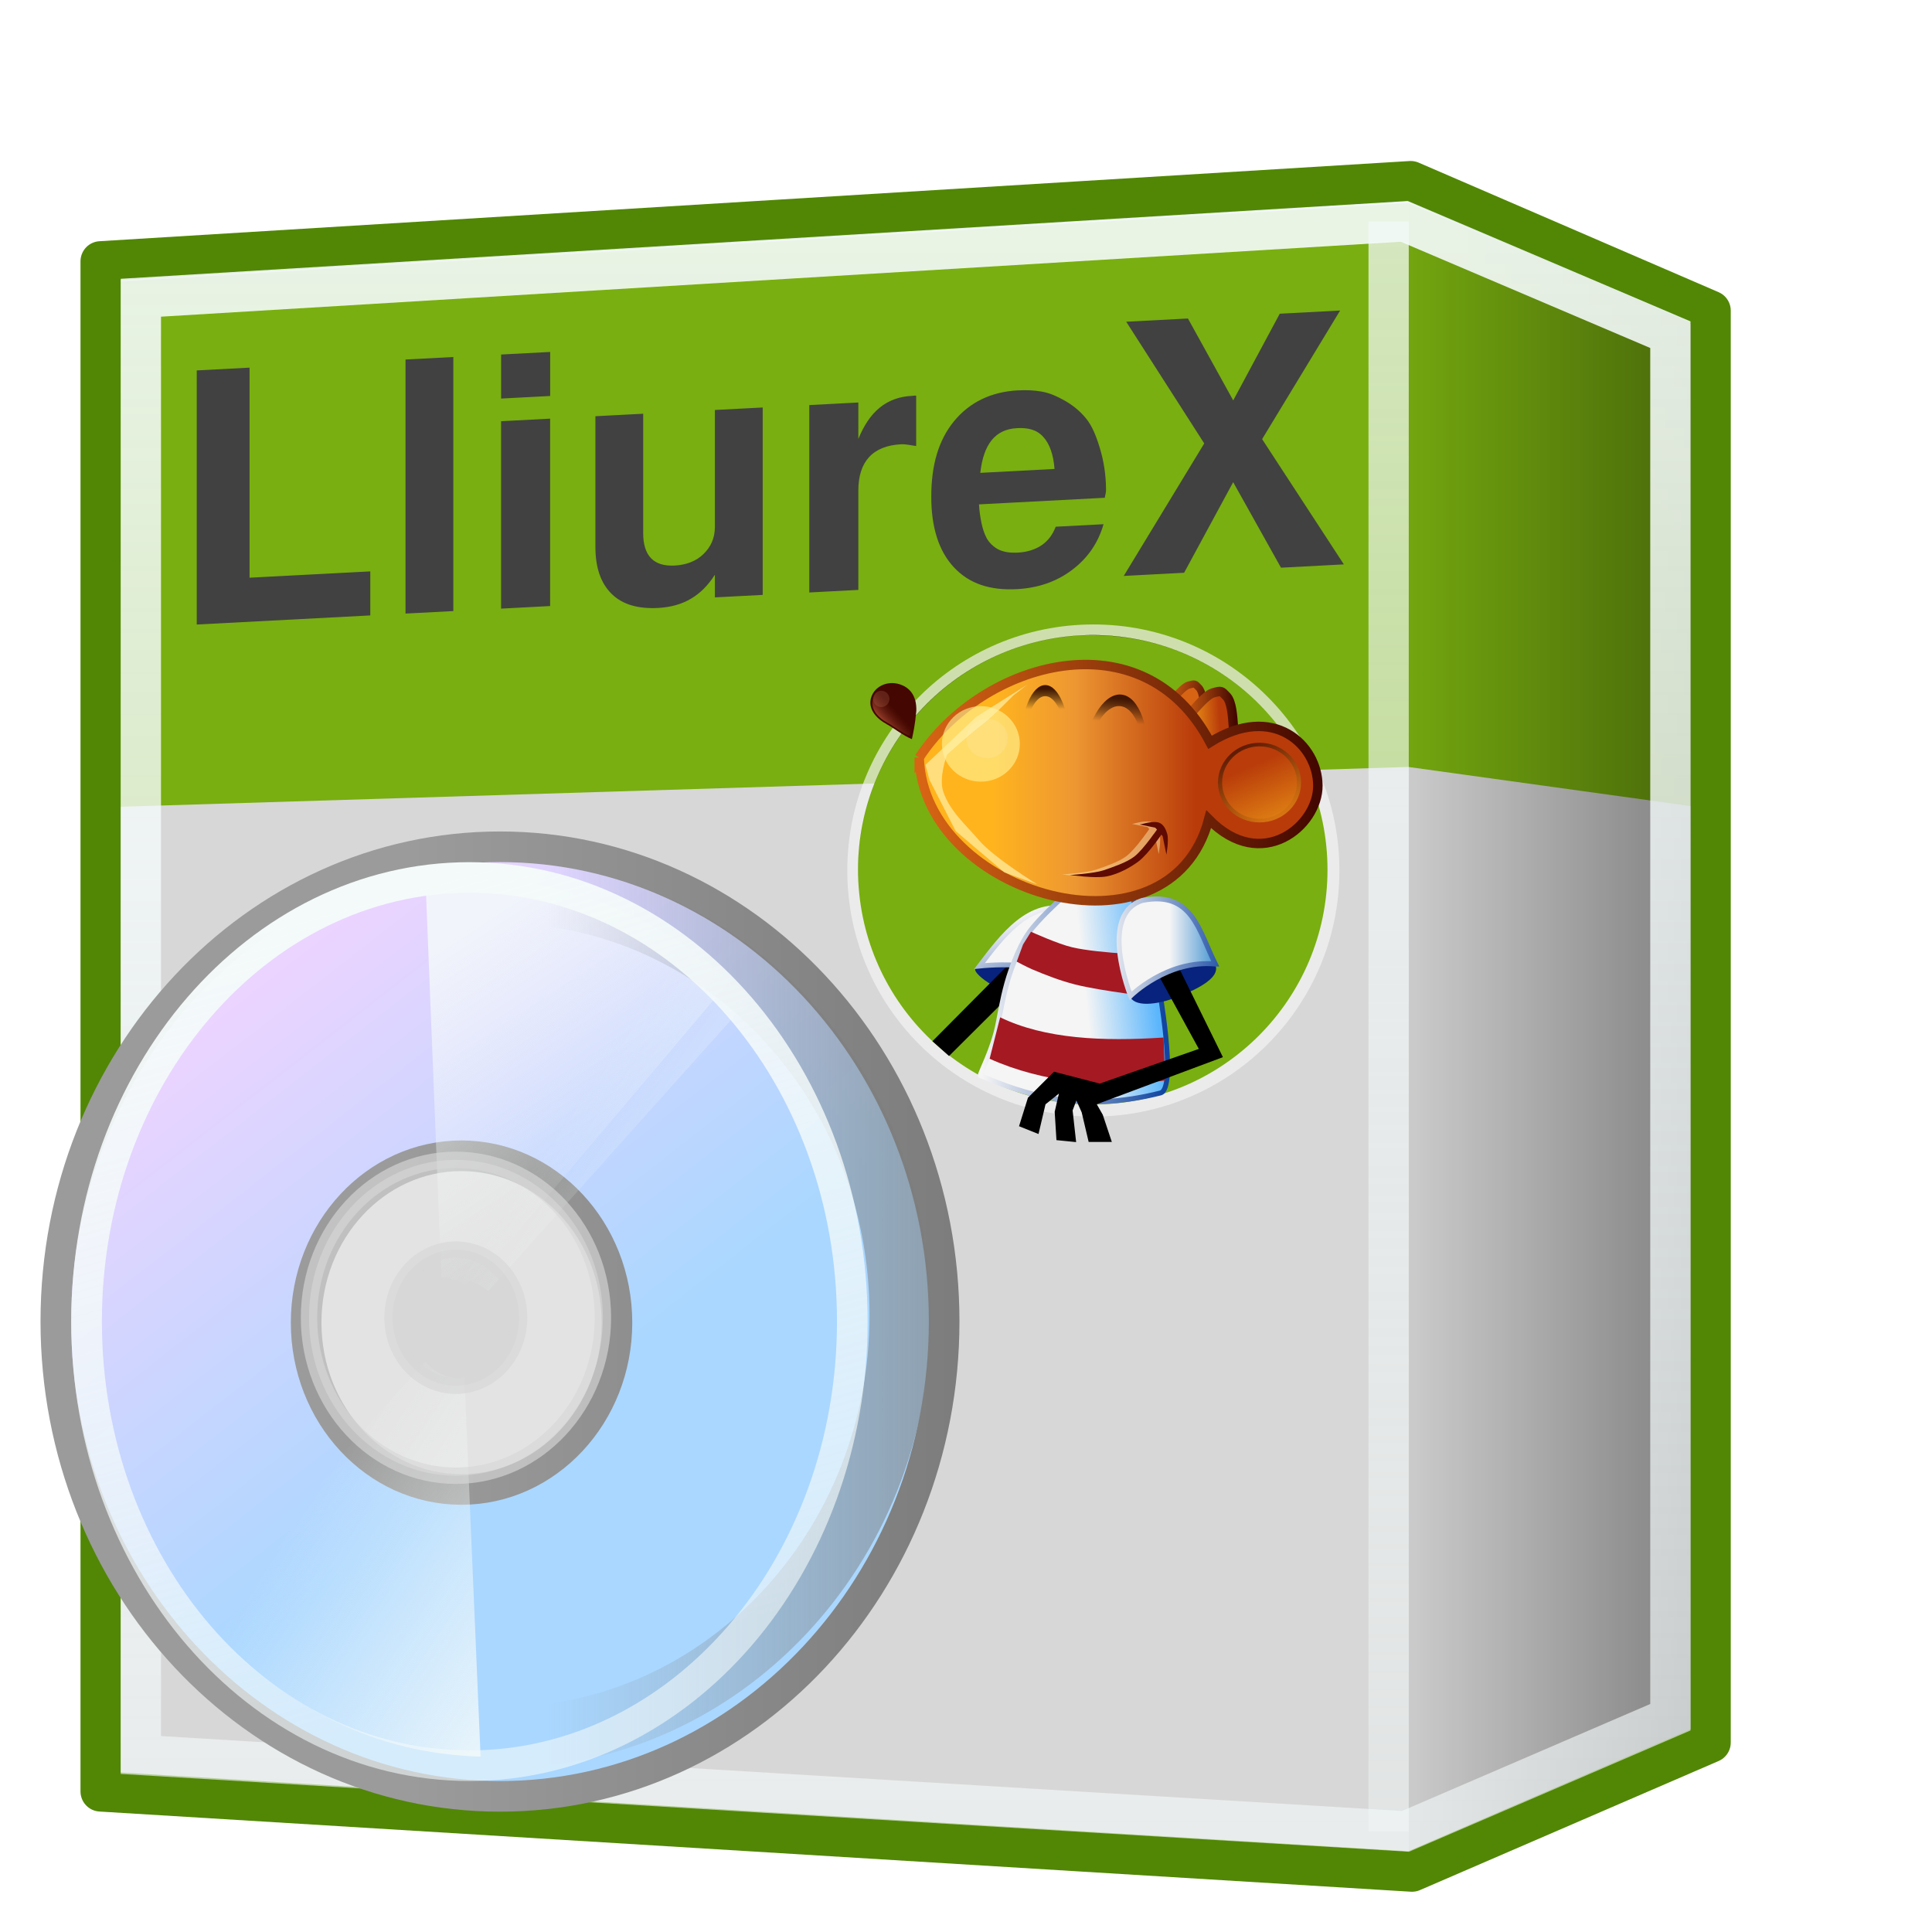<?xml version="1.0" encoding="UTF-8" standalone="no"?>
<!-- Created with Inkscape (http://www.inkscape.org/) -->

<svg
   xmlns:dc="http://purl.org/dc/elements/1.1/"
   xmlns:cc="http://creativecommons.org/ns#"
   xmlns:rdf="http://www.w3.org/1999/02/22-rdf-syntax-ns#"
   xmlns:svg="http://www.w3.org/2000/svg"
   xmlns="http://www.w3.org/2000/svg"
   xmlns:xlink="http://www.w3.org/1999/xlink"
   xmlns:sodipodi="http://sodipodi.sourceforge.net/DTD/sodipodi-0.dtd"
   xmlns:inkscape="http://www.inkscape.org/namespaces/inkscape"
   width="48"
   height="48"
   id="svg2"
   sodipodi:version="0.32"
   inkscape:version="0.47 r22583"
   sodipodi:docname="lliurex-installer.svg"
   version="1.0">
  <sodipodi:namedview
     id="base"
     pagecolor="#ffffff"
     bordercolor="#666666"
     borderopacity="1.0"
     inkscape:pageopacity="0.0"
     inkscape:pageshadow="2"
     inkscape:zoom="0.99999999"
     inkscape:cx="214.28879"
     inkscape:cy="37.517107"
     inkscape:document-units="px"
     inkscape:current-layer="layer1"
     showguides="true"
     inkscape:guide-bbox="true"
     inkscape:window-width="1455"
     inkscape:window-height="927"
     inkscape:window-x="0"
     inkscape:window-y="24"
     showborder="true"
     width="48px"
     height="48px"
     inkscape:showpageshadow="false"
     showgrid="false"
     inkscape:window-maximized="0" />
  <defs
     id="defs4">
    <inkscape:perspective
       id="perspective70"
       inkscape:persp3d-origin="24 : 16 : 1"
       inkscape:vp_z="48 : 24 : 1"
       inkscape:vp_y="0 : 1000 : 0"
       inkscape:vp_x="0 : 24 : 1"
       sodipodi:type="inkscape:persp3d" />
    <linearGradient
       id="linearGradient6664"
       inkscape:collect="always">
      <stop
         id="stop6666"
         offset="0"
         style="stop-color:white;stop-opacity:1;" />
      <stop
         id="stop6668"
         offset="1"
         style="stop-color:white;stop-opacity:0;" />
    </linearGradient>
    <linearGradient
       id="linearGradient5756"
       inkscape:collect="always">
      <stop
         id="stop5758"
         offset="0"
         style="stop-color:white;stop-opacity:0.855" />
      <stop
         id="stop5760"
         offset="1"
         style="stop-color:white;stop-opacity:0.451" />
    </linearGradient>
    <linearGradient
       id="linearGradient5746"
       inkscape:collect="always">
      <stop
         id="stop5748"
         offset="0"
         style="stop-color:white;stop-opacity:0.91" />
      <stop
         id="stop5750"
         offset="1"
         style="stop-color:white;stop-opacity:0.604" />
    </linearGradient>
    <linearGradient
       id="linearGradient5736"
       inkscape:collect="always">
      <stop
         id="stop5738"
         offset="0"
         style="stop-color:black;stop-opacity:0.601" />
      <stop
         id="stop5740"
         offset="1"
         style="stop-color:black;stop-opacity:0;" />
    </linearGradient>
    <linearGradient
       id="linearGradient5717"
       inkscape:collect="always">
      <stop
         id="stop5719"
         offset="0"
         style="stop-color:#6981b3;stop-opacity:1" />
      <stop
         id="stop5721"
         offset="1"
         style="stop-color:#8195bf;stop-opacity:1" />
    </linearGradient>
    <linearGradient
       id="linearGradient4836"
       inkscape:collect="always">
      <stop
         id="stop4838"
         offset="0"
         style="stop-color:white;stop-opacity:1;" />
      <stop
         id="stop4840"
         offset="1"
         style="stop-color:white;stop-opacity:0.588" />
    </linearGradient>
    <linearGradient
       id="linearGradient4828"
       inkscape:collect="always">
      <stop
         id="stop4830"
         offset="0"
         style="stop-color:#5a72a4;stop-opacity:0.627" />
      <stop
         id="stop4832"
         offset="1"
         style="stop-color:#5a72a4;stop-opacity:0;" />
    </linearGradient>
    <linearGradient
       id="linearGradient8655">
      <stop
         id="stop8657"
         offset="0"
         style="stop-color:#000000;stop-opacity:0.302;" />
      <stop
         id="stop8659"
         offset="1"
         style="stop-color:#000000;stop-opacity:0;" />
    </linearGradient>
    <linearGradient
       id="linearGradient7917">
      <stop
         id="stop7919"
         offset="0"
         style="stop-color:#000000;stop-opacity:0.167;" />
      <stop
         id="stop7921"
         offset="1"
         style="stop-color:#000000;stop-opacity:0;" />
    </linearGradient>
    <linearGradient
       id="linearGradient6455">
      <stop
         id="stop6457"
         offset="0"
         style="stop-color:#e2e5ff;stop-opacity:1;" />
      <stop
         id="stop6459"
         offset="1"
         style="stop-color:#b5c6e7;stop-opacity:1;" />
    </linearGradient>
    <linearGradient
       id="linearGradient5703">
      <stop
         style="stop-color:#ffffff;stop-opacity:0.833;"
         offset="0"
         id="stop5705" />
      <stop
         style="stop-color:#ffffff;stop-opacity:0"
         offset="1"
         id="stop5707" />
    </linearGradient>
    <linearGradient
       id="linearGradient5691">
      <stop
         id="stop5693"
         offset="0"
         style="stop-color:#ffffff;stop-opacity:0.833;" />
      <stop
         id="stop5695"
         offset="1"
         style="stop-color:#ffffff;stop-opacity:0" />
    </linearGradient>
    <radialGradient
       r="48.06"
       fy="110.191"
       fx="51.232"
       cy="110.191"
       cx="51.232"
       gradientTransform="matrix(1,0,0,0.228,-1.9564e-14,85.02)"
       gradientUnits="userSpaceOnUse"
       id="radialGradient3966"
       xlink:href="#linearGradient7917"
       inkscape:collect="always" />
    <linearGradient
       gradientUnits="userSpaceOnUse"
       y2="23.75"
       x2="33.857"
       y1="23.75"
       x1="46.266"
       id="linearGradient5742"
       xlink:href="#linearGradient5736"
       inkscape:collect="always" />
    <linearGradient
       gradientUnits="userSpaceOnUse"
       y2="46.01"
       x2="17.678"
       y1="6.281"
       x1="17.678"
       id="linearGradient5752"
       xlink:href="#linearGradient5746"
       inkscape:collect="always" />
    <linearGradient
       gradientUnits="userSpaceOnUse"
       y2="45.264"
       x2="34.56"
       y1="5.925"
       x1="34.56"
       id="linearGradient5762"
       xlink:href="#linearGradient5756"
       inkscape:collect="always" />
    <linearGradient
       y2="101.367"
       x2="59.657"
       y1="21.227"
       x1="38.184"
       gradientTransform="matrix(0.306,0,0,0.315,12.512,10.436)"
       gradientUnits="userSpaceOnUse"
       id="linearGradient5765"
       xlink:href="#linearGradient4836"
       inkscape:collect="always" />
    <linearGradient
       y2="65.067"
       x2="57.32"
       y1="65.067"
       x1="100.057"
       gradientTransform="matrix(0.306,0,0,0.297,12.996,11.575)"
       gradientUnits="userSpaceOnUse"
       id="linearGradient5768"
       xlink:href="#linearGradient4828"
       inkscape:collect="always" />
    <linearGradient
       y2="78.301"
       x2="33.75"
       y1="95.622"
       x1="59.902"
       gradientTransform="matrix(0.297,0,0,0.291,13.77,12.404)"
       gradientUnits="userSpaceOnUse"
       id="linearGradient5772"
       xlink:href="#linearGradient5703"
       inkscape:collect="always" />
    <linearGradient
       y2="61.224"
       x2="48.388"
       y1="33.9"
       x1="31.115"
       gradientTransform="matrix(0.294,0,0,0.306,13.263,11.463)"
       gradientUnits="userSpaceOnUse"
       id="linearGradient5775"
       xlink:href="#linearGradient5691"
       inkscape:collect="always" />
    <linearGradient
       y2="75.682"
       x2="54.294"
       y1="33.477"
       x1="21.101"
       gradientTransform="matrix(0.317,0,0,0.315,12.849,10.639)"
       gradientUnits="userSpaceOnUse"
       id="linearGradient5778"
       xlink:href="#linearGradient6455"
       inkscape:collect="always" />
    <linearGradient
       y2="65.5"
       x2="43.491"
       y1="65.5"
       x1="99.25"
       gradientTransform="matrix(0.317,0,0,0.315,12.214,10.639)"
       gradientUnits="userSpaceOnUse"
       id="linearGradient5780"
       xlink:href="#linearGradient5717"
       inkscape:collect="always" />
    <linearGradient
       y2="84.962"
       x2="86.773"
       y1="177.414"
       x1="59.867"
       gradientTransform="matrix(0.268,0,0,0.329,15.551,8.864)"
       gradientUnits="userSpaceOnUse"
       id="linearGradient5784"
       xlink:href="#linearGradient8655"
       inkscape:collect="always" />
    <linearGradient
       gradientUnits="userSpaceOnUse"
       y2="20.63"
       x2="10.188"
       y1="9.662"
       x1="9.875"
       id="linearGradient6670"
       xlink:href="#linearGradient6664"
       inkscape:collect="always" />
    <linearGradient
       id="linearGradient4828-170"
       inkscape:collect="always">
      <stop
         id="stop2929"
         offset="0"
         style="stop-color:#7d7d7d;stop-opacity:0.627" />
      <stop
         id="stop2931"
         offset="1"
         style="stop-color:#7d7d7d;stop-opacity:0;" />
    </linearGradient>
    <linearGradient
       id="linearGradient5703-224">
      <stop
         style="stop-color:#f4fafa;stop-opacity:0.833;"
         offset="0"
         id="stop2935" />
      <stop
         style="stop-color:#f4fafa;stop-opacity:0"
         offset="1"
         id="stop2937" />
    </linearGradient>
    <linearGradient
       gradientUnits="userSpaceOnUse"
       y2="46.01"
       x2="17.678"
       y1="6.281"
       x1="17.678"
       id="linearGradient5752-533"
       xlink:href="#linearGradient5746-877"
       inkscape:collect="always" />
    <linearGradient
       id="linearGradient5746-877"
       inkscape:collect="always">
      <stop
         id="stop2941"
         offset="0"
         style="stop-color:#f4fafa;stop-opacity:0.91" />
      <stop
         id="stop2943"
         offset="1"
         style="stop-color:#f4fafa;stop-opacity:0.604" />
    </linearGradient>
    <linearGradient
       id="linearGradient4836-897"
       inkscape:collect="always">
      <stop
         id="stop2947"
         offset="0"
         style="stop-color:#f4fafa;stop-opacity:1;" />
      <stop
         id="stop2949"
         offset="1"
         style="stop-color:#f4fafa;stop-opacity:0.588" />
    </linearGradient>
    <linearGradient
       gradientUnits="userSpaceOnUse"
       y2="45.264"
       x2="34.56"
       y1="5.925"
       x1="34.56"
       id="linearGradient5762-151"
       xlink:href="#linearGradient5756-154"
       inkscape:collect="always" />
    <linearGradient
       id="linearGradient5756-154"
       inkscape:collect="always">
      <stop
         id="stop2953"
         offset="0"
         style="stop-color:#f4fafa;stop-opacity:0.855" />
      <stop
         id="stop2955"
         offset="1"
         style="stop-color:#f4fafa;stop-opacity:0.451" />
    </linearGradient>
    <linearGradient
       id="linearGradient7917-543">
      <stop
         id="stop2965"
         offset="0"
         style="stop-color:#000000;stop-opacity:0.167;" />
      <stop
         id="stop2967"
         offset="1"
         style="stop-color:#000000;stop-opacity:0;" />
    </linearGradient>
    <linearGradient
       id="linearGradient5691-976">
      <stop
         id="stop2971"
         offset="0"
         style="stop-color:#f4fafa;stop-opacity:0.833;" />
      <stop
         id="stop2973"
         offset="1"
         style="stop-color:#f4fafa;stop-opacity:0" />
    </linearGradient>
    <linearGradient
       id="linearGradient8655-598">
      <stop
         id="stop2977"
         offset="0"
         style="stop-color:#000000;stop-opacity:0.302;" />
      <stop
         id="stop2979"
         offset="1"
         style="stop-color:#000000;stop-opacity:0;" />
    </linearGradient>
    <linearGradient
       id="linearGradient6455-514">
      <stop
         id="stop2983"
         offset="0"
         style="stop-color:#ebd4ff;stop-opacity:1;" />
      <stop
         id="stop2985"
         offset="1"
         style="stop-color:#aad7ff;stop-opacity:1;" />
    </linearGradient>
    <linearGradient
       id="linearGradient5717-411"
       inkscape:collect="always">
      <stop
         id="stop2989"
         offset="0"
         style="stop-color:#7d7d7d;stop-opacity:1" />
      <stop
         id="stop2991"
         offset="1"
         style="stop-color:#9b9b9b;stop-opacity:1" />
    </linearGradient>
    <linearGradient
       gradientUnits="userSpaceOnUse"
       y2="23.75"
       x2="33.857"
       y1="23.75"
       x1="46.266"
       id="linearGradient5742-340"
       xlink:href="#linearGradient5736-757"
       inkscape:collect="always" />
    <linearGradient
       id="linearGradient5736-757"
       inkscape:collect="always">
      <stop
         id="stop2995"
         offset="0"
         style="stop-color:#000000;stop-opacity:0.601" />
      <stop
         id="stop2997"
         offset="1"
         style="stop-color:#000000;stop-opacity:0;" />
    </linearGradient>
    <linearGradient
       inkscape:collect="always"
       xlink:href="#linearGradient8655-598"
       id="linearGradient2933"
       gradientUnits="userSpaceOnUse"
       gradientTransform="matrix(0.268,0,0,0.329,15.551,8.864)"
       x1="59.867"
       y1="177.414"
       x2="86.773"
       y2="84.962" />
    <radialGradient
       inkscape:collect="always"
       xlink:href="#linearGradient7917-543"
       id="radialGradient2935"
       gradientUnits="userSpaceOnUse"
       gradientTransform="matrix(1,0,0,0.228,0,85.02)"
       cx="51.232"
       cy="110.191"
       fx="51.232"
       fy="110.191"
       r="48.06" />
    <linearGradient
       inkscape:collect="always"
       xlink:href="#linearGradient6455-514"
       id="linearGradient2937"
       gradientUnits="userSpaceOnUse"
       gradientTransform="matrix(0.317,0,0,0.315,12.849,10.639)"
       x1="21.101"
       y1="33.477"
       x2="54.294"
       y2="75.682" />
    <linearGradient
       inkscape:collect="always"
       xlink:href="#linearGradient5717-411"
       id="linearGradient2939"
       gradientUnits="userSpaceOnUse"
       gradientTransform="matrix(0.317,0,0,0.315,12.214,10.639)"
       x1="99.25"
       y1="65.5"
       x2="43.491"
       y2="65.5" />
    <linearGradient
       inkscape:collect="always"
       xlink:href="#linearGradient5691-976"
       id="linearGradient2941"
       gradientUnits="userSpaceOnUse"
       gradientTransform="matrix(0.294,0,0,0.306,13.263,11.463)"
       x1="31.115"
       y1="33.9"
       x2="48.388"
       y2="61.224" />
    <linearGradient
       inkscape:collect="always"
       xlink:href="#linearGradient5703-224"
       id="linearGradient2943"
       gradientUnits="userSpaceOnUse"
       gradientTransform="matrix(0.297,0,0,0.291,13.77,12.404)"
       x1="59.902"
       y1="95.622"
       x2="33.75"
       y2="78.301" />
    <linearGradient
       inkscape:collect="always"
       xlink:href="#linearGradient4828-170"
       id="linearGradient2945"
       gradientUnits="userSpaceOnUse"
       gradientTransform="matrix(0.306,0,0,0.297,12.996,11.575)"
       x1="100.057"
       y1="65.067"
       x2="57.32"
       y2="65.067" />
    <linearGradient
       inkscape:collect="always"
       xlink:href="#linearGradient4836-897"
       id="linearGradient2947"
       gradientUnits="userSpaceOnUse"
       gradientTransform="matrix(0.306,0,0,0.315,12.512,10.436)"
       x1="38.184"
       y1="21.227"
       x2="59.657"
       y2="101.367" />
    <inkscape:perspective
       id="perspective3564"
       inkscape:persp3d-origin="0.5 : 0.33333333 : 1"
       inkscape:vp_z="1 : 0.5 : 1"
       inkscape:vp_y="0 : 1000 : 0"
       inkscape:vp_x="0 : 0.5 : 1"
       sodipodi:type="inkscape:persp3d" />
    <linearGradient
       inkscape:collect="always"
       xlink:href="#linearGradient5114"
       id="linearGradient5375"
       gradientUnits="userSpaceOnUse"
       x1="-322.035"
       y1="308.139"
       x2="-270.929"
       y2="308.139"
       gradientTransform="matrix(0.46,0,0,0.46,322.951,-185.914)" />
    <linearGradient
       id="linearGradient5114">
      <stop
         id="stop5116"
         offset="0"
         style="stop-color:#f5f5f5;stop-opacity:1" />
      <stop
         id="stop5118"
         offset="1"
         style="stop-color:#006ec3;stop-opacity:1;" />
    </linearGradient>
    <linearGradient
       inkscape:collect="always"
       xlink:href="#linearGradient5065"
       id="linearGradient5377"
       gradientUnits="userSpaceOnUse"
       x1="-373.141"
       y1="308.139"
       x2="-270.929"
       y2="308.139"
       gradientTransform="matrix(0.46,0,0,0.46,322.951,-185.914)" />
    <linearGradient
       inkscape:collect="always"
       id="linearGradient5065">
      <stop
         style="stop-color:#f5f5f5;stop-opacity:1"
         offset="0"
         id="stop5067" />
      <stop
         style="stop-color:#1245a1;stop-opacity:1"
         offset="1"
         id="stop5069" />
    </linearGradient>
    <linearGradient
       inkscape:collect="always"
       xlink:href="#linearGradient3868-3-8"
       id="linearGradient4299-1"
       gradientUnits="userSpaceOnUse"
       gradientTransform="matrix(0.895,0,0,0.895,15.2,117.768)"
       x1="-819.641"
       y1="-102.044"
       x2="-805.597"
       y2="-125.476" />
    <linearGradient
       id="linearGradient3868-3-8">
      <stop
         style="stop-color:#e16f51;stop-opacity:1;"
         offset="0"
         id="stop3870-2-2" />
      <stop
         style="stop-color:#732814;stop-opacity:0;"
         offset="1"
         id="stop3872-3-8" />
    </linearGradient>
    <filter
       color-interpolation-filters="sRGB"
       inkscape:collect="always"
       id="filter3882-6-6"
       x="-0.208"
       width="1.417"
       y="-0.208"
       height="1.417">
      <feGaussianBlur
         inkscape:collect="always"
         stdDeviation="2.236"
         id="feGaussianBlur3884-2-2" />
    </filter>
    <filter
       color-interpolation-filters="sRGB"
       inkscape:collect="always"
       id="filter3787-8-5"
       x="-0.203"
       width="1.406"
       y="-0.284"
       height="1.568">
      <feGaussianBlur
         inkscape:collect="always"
         stdDeviation="7.608"
         id="feGaussianBlur3789-1-8" />
    </filter>
    <filter
       color-interpolation-filters="sRGB"
       inkscape:collect="always"
       id="filter3761-4-3"
       x="-0.084"
       width="1.168"
       y="-0.161"
       height="1.322">
      <feGaussianBlur
         inkscape:collect="always"
         stdDeviation="2.936"
         id="feGaussianBlur3763-2-4" />
    </filter>
    <filter
       color-interpolation-filters="sRGB"
       inkscape:collect="always"
       id="filter3839-1-7-9"
       x="-0.108"
       width="1.216"
       y="-0.055"
       height="1.109">
      <feGaussianBlur
         inkscape:collect="always"
         stdDeviation="3.675"
         id="feGaussianBlur3841-3-6" />
    </filter>
    <filter
       color-interpolation-filters="sRGB"
       inkscape:collect="always"
       id="filter5038-8-6"
       x="-0.459"
       width="1.918"
       y="-0.474"
       height="1.948">
      <feGaussianBlur
         inkscape:collect="always"
         stdDeviation="8.745"
         id="feGaussianBlur5040-4-8" />
    </filter>
    <linearGradient
       inkscape:collect="always"
       xlink:href="#linearGradient4909-7-6"
       id="linearGradient4266-5"
       gradientUnits="userSpaceOnUse"
       x1="-346.071"
       y1="151.11"
       x2="-346.071"
       y2="166.797" />
    <linearGradient
       id="linearGradient4909-7-6">
      <stop
         style="stop-color:#3b1202;stop-opacity:1;"
         offset="0"
         id="stop4911-0-1" />
      <stop
         style="stop-color:#000000;stop-opacity:0;"
         offset="1"
         id="stop4913-2-1" />
    </linearGradient>
    <linearGradient
       inkscape:collect="always"
       xlink:href="#linearGradient4909-7-6"
       id="linearGradient4264-2"
       gradientUnits="userSpaceOnUse"
       x1="-346.071"
       y1="151.11"
       x2="-346.071"
       y2="166.797" />
    <linearGradient
       id="linearGradient3595">
      <stop
         style="stop-color:#3b1202;stop-opacity:1;"
         offset="0"
         id="stop3597" />
      <stop
         style="stop-color:#000000;stop-opacity:0;"
         offset="1"
         id="stop3599" />
    </linearGradient>
    <linearGradient
       inkscape:collect="always"
       xlink:href="#linearGradient3891-5-4"
       id="linearGradient4301-2"
       gradientUnits="userSpaceOnUse"
       x1="-273.568"
       y1="168.587"
       x2="-249.151"
       y2="217.096" />
    <linearGradient
       id="linearGradient3891-5-4">
      <stop
         id="stop3893-3-5"
         offset="0"
         style="stop-color:#b93c0a;stop-opacity:1" />
      <stop
         id="stop3895-8-9"
         offset="1"
         style="stop-color:#e18214;stop-opacity:1" />
    </linearGradient>
    <linearGradient
       inkscape:collect="always"
       xlink:href="#linearGradient4866-7-5"
       id="linearGradient4303-1"
       gradientUnits="userSpaceOnUse"
       x1="-295.252"
       y1="145.038"
       x2="-249.151"
       y2="217.096" />
    <linearGradient
       inkscape:collect="always"
       id="linearGradient4866-7-5">
      <stop
         style="stop-color:#440701;stop-opacity:1"
         offset="0"
         id="stop4868-5-0" />
      <stop
         style="stop-color:#dc7913;stop-opacity:1"
         offset="1"
         id="stop4870-0-7" />
    </linearGradient>
    <linearGradient
       inkscape:collect="always"
       xlink:href="#linearGradient4305-2"
       id="linearGradient3614"
       gradientUnits="userSpaceOnUse"
       gradientTransform="matrix(0.46,0,0,0.46,239.169,-257.352)"
       x1="-338.875"
       y1="329.411"
       x2="-119.624"
       y2="329.411" />
    <linearGradient
       id="linearGradient4305-2">
      <stop
         style="stop-color:#ffb41e;stop-opacity:1"
         offset="0"
         id="stop4307-2" />
      <stop
         id="stop4309-1"
         offset="0.265"
         style="stop-color:#ffb41e;stop-opacity:1" />
      <stop
         id="stop4311-3"
         offset="0.563"
         style="stop-color:#ed9732;stop-opacity:1;" />
      <stop
         style="stop-color:#b93b0a;stop-opacity:1;"
         offset="1"
         id="stop4313-3" />
    </linearGradient>
    <linearGradient
       inkscape:collect="always"
       xlink:href="#linearGradient4828-8-1"
       id="linearGradient3616"
       gradientUnits="userSpaceOnUse"
       gradientTransform="matrix(0.46,0,0,0.46,239.169,-257.352)"
       x1="-335.303"
       y1="312.939"
       x2="-23.195"
       y2="315.796" />
    <linearGradient
       id="linearGradient4828-8-1">
      <stop
         style="stop-color:#d76414;stop-opacity:1"
         offset="0"
         id="stop4830-5-9" />
      <stop
         style="stop-color:#440701;stop-opacity:1"
         offset="1"
         id="stop4832-5-7" />
    </linearGradient>
    <linearGradient
       inkscape:collect="always"
       xlink:href="#linearGradient4838-7-9"
       id="linearGradient3619"
       gradientUnits="userSpaceOnUse"
       gradientTransform="matrix(0.46,0,0,0.46,23.784,-190.157)"
       x1="335.912"
       y1="136.089"
       x2="368.314"
       y2="134.431" />
    <linearGradient
       id="linearGradient4838-7-9">
      <stop
         style="stop-color:#ffb41e;stop-opacity:1"
         offset="0"
         id="stop4840-9-1" />
      <stop
         id="stop4963-0-3"
         offset="0.222"
         style="stop-color:#f09b19;stop-opacity:1;" />
      <stop
         id="stop4882-8-8"
         offset="0.444"
         style="stop-color:#e18214;stop-opacity:1" />
      <stop
         style="stop-color:#b93c0a;stop-opacity:1"
         offset="1"
         id="stop4842-5-9" />
    </linearGradient>
    <linearGradient
       inkscape:collect="always"
       xlink:href="#linearGradient4828-8-1"
       id="linearGradient3621"
       gradientUnits="userSpaceOnUse"
       gradientTransform="matrix(0.447,0.109,-0.109,0.447,324.991,-131.897)"
       x1="-308.816"
       y1="75.79"
       x2="-266.472"
       y2="64.649" />
    <linearGradient
       id="linearGradient3626">
      <stop
         style="stop-color:#d76414;stop-opacity:1"
         offset="0"
         id="stop3628" />
      <stop
         style="stop-color:#440701;stop-opacity:1"
         offset="1"
         id="stop3630" />
    </linearGradient>
    <linearGradient
       inkscape:collect="always"
       xlink:href="#linearGradient4828-5-4-6"
       id="linearGradient3624"
       gradientUnits="userSpaceOnUse"
       gradientTransform="matrix(0.342,0.083,-0.083,0.342,284.499,-136.494)"
       x1="-308.816"
       y1="75.79"
       x2="-257.88"
       y2="75.79" />
    <linearGradient
       id="linearGradient4828-5-4-6">
      <stop
         style="stop-color:#d76414;stop-opacity:1"
         offset="0"
         id="stop4830-9-6-7-5" />
      <stop
         style="stop-color:#440701;stop-opacity:1"
         offset="1"
         id="stop4832-0-6-9" />
    </linearGradient>
    <clipPath
       clipPathUnits="userSpaceOnUse"
       id="clipPath4834">
      <path
         sodipodi:type="arc"
         style="fill:#79af10;fill-opacity:1;stroke:none"
         id="path4836"
         sodipodi:cx="390"
         sodipodi:cy="488.07648"
         sodipodi:rx="207.14285"
         sodipodi:ry="207.14285"
         d="m 597.143,488.076 a 207.143,207.143 0 1 1 -414.286,0 207.143,207.143 0 1 1 414.286,0 z"
         transform="matrix(0.414,0,0,0.414,1377.853,1052.916)" />
    </clipPath>
    <filter
       color-interpolation-filters="sRGB"
       inkscape:collect="always"
       id="filter4826">
      <feGaussianBlur
         inkscape:collect="always"
         stdDeviation="7.806"
         id="feGaussianBlur4828" />
    </filter>
    <linearGradient
       inkscape:collect="always"
       xlink:href="#linearGradient5073"
       id="linearGradient4741"
       gradientUnits="userSpaceOnUse"
       gradientTransform="matrix(0.46,0,0,0.46,408.361,-71.921)"
       x1="-570.521"
       y1="133.076"
       x2="-515.193"
       y2="127.362" />
    <linearGradient
       id="linearGradient5073">
      <stop
         style="stop-color:#f5f5f5;stop-opacity:1"
         offset="0"
         id="stop5075" />
      <stop
         style="stop-color:#5bb6fc;stop-opacity:1"
         offset="1"
         id="stop5077" />
    </linearGradient>
    <linearGradient
       inkscape:collect="always"
       xlink:href="#linearGradient5065"
       id="linearGradient4743"
       gradientUnits="userSpaceOnUse"
       gradientTransform="matrix(0.46,0,0,0.46,540.988,-156.618)"
       x1="-944.807"
       y1="288.791"
       x2="-800.907"
       y2="288.791" />
    <linearGradient
       y2="308.139"
       x2="-270.929"
       y1="308.139"
       x1="-322.035"
       gradientTransform="matrix(0.174,0.283,-0.315,0.194,285.127,-13.461)"
       gradientUnits="userSpaceOnUse"
       id="linearGradient3705"
       xlink:href="#linearGradient5114-0"
       inkscape:collect="always" />
    <linearGradient
       id="linearGradient5114-0">
      <stop
         id="stop5116-4"
         offset="0"
         style="stop-color:#f5f5f5;stop-opacity:1" />
      <stop
         id="stop5118-6"
         offset="1"
         style="stop-color:#006ec3;stop-opacity:1;" />
    </linearGradient>
    <linearGradient
       y2="308.139"
       x2="-270.929"
       y1="294.369"
       x1="-371.289"
       gradientTransform="matrix(0.174,0.283,-0.315,0.194,285.127,-13.461)"
       gradientUnits="userSpaceOnUse"
       id="linearGradient3707"
       xlink:href="#linearGradient5065-6"
       inkscape:collect="always" />
    <linearGradient
       inkscape:collect="always"
       id="linearGradient5065-6">
      <stop
         style="stop-color:#f5f5f5;stop-opacity:1"
         offset="0"
         id="stop5067-0" />
      <stop
         style="stop-color:#1245a1;stop-opacity:1"
         offset="1"
         id="stop5069-9" />
    </linearGradient>
    <filter
       color-interpolation-filters="sRGB"
       inkscape:collect="always"
       id="filter4865">
      <feGaussianBlur
         inkscape:collect="always"
         stdDeviation="3.729"
         id="feGaussianBlur4867" />
    </filter>
    <linearGradient
       inkscape:collect="always"
       xlink:href="#linearGradient4836-897"
       id="linearGradient3035"
       gradientUnits="userSpaceOnUse"
       gradientTransform="matrix(0.233,0,0,0.24,-34.227,9.581)"
       x1="38.184"
       y1="21.227"
       x2="59.657"
       y2="101.367" />
    <linearGradient
       inkscape:collect="always"
       xlink:href="#linearGradient4828-170"
       id="linearGradient3038"
       gradientUnits="userSpaceOnUse"
       gradientTransform="matrix(0.233,0,0,0.226,-33.859,10.448)"
       x1="100.057"
       y1="65.067"
       x2="57.32"
       y2="65.067" />
    <linearGradient
       inkscape:collect="always"
       xlink:href="#linearGradient5703-224"
       id="linearGradient3042"
       gradientUnits="userSpaceOnUse"
       gradientTransform="matrix(0.226,0,0,0.222,-33.27,11.078)"
       x1="59.902"
       y1="95.622"
       x2="33.75"
       y2="78.301" />
    <linearGradient
       inkscape:collect="always"
       xlink:href="#linearGradient5691-976"
       id="linearGradient3045"
       gradientUnits="userSpaceOnUse"
       gradientTransform="matrix(0.224,0,0,0.233,-33.656,10.362)"
       x1="31.115"
       y1="33.9"
       x2="48.388"
       y2="61.224" />
    <linearGradient
       inkscape:collect="always"
       xlink:href="#linearGradient6455-514"
       id="linearGradient3048"
       gradientUnits="userSpaceOnUse"
       gradientTransform="matrix(0.242,0,0,0.239,-33.971,9.735)"
       x1="21.101"
       y1="33.477"
       x2="54.294"
       y2="75.682" />
    <linearGradient
       inkscape:collect="always"
       xlink:href="#linearGradient5717-411"
       id="linearGradient3050"
       gradientUnits="userSpaceOnUse"
       gradientTransform="matrix(0.242,0,0,0.239,-34.454,9.735)"
       x1="99.25"
       y1="65.5"
       x2="43.491"
       y2="65.5" />
    <linearGradient
       inkscape:collect="always"
       xlink:href="#linearGradient8655-598"
       id="linearGradient3054"
       gradientUnits="userSpaceOnUse"
       gradientTransform="matrix(0.204,0,0,0.25,-49.415,27.759)"
       x1="59.867"
       y1="177.414"
       x2="86.773"
       y2="84.962" />
    <radialGradient
       inkscape:collect="always"
       xlink:href="#linearGradient7917-543"
       id="radialGradient3065"
       gradientUnits="userSpaceOnUse"
       gradientTransform="matrix(1,0,0,0.228,0,85.02)"
       cx="51.232"
       cy="110.191"
       fx="51.232"
       fy="110.191"
       r="48.06" />
    <linearGradient
       inkscape:collect="always"
       xlink:href="#linearGradient6455-514"
       id="linearGradient3067"
       gradientUnits="userSpaceOnUse"
       gradientTransform="matrix(0.242,0,0,0.239,-33.971,9.735)"
       x1="21.101"
       y1="33.477"
       x2="54.294"
       y2="75.682" />
    <linearGradient
       inkscape:collect="always"
       xlink:href="#linearGradient5717-411"
       id="linearGradient3069"
       gradientUnits="userSpaceOnUse"
       gradientTransform="matrix(0.242,0,0,0.239,-34.454,9.735)"
       x1="99.25"
       y1="65.5"
       x2="43.491"
       y2="65.5" />
    <linearGradient
       inkscape:collect="always"
       xlink:href="#linearGradient5691-976"
       id="linearGradient3071"
       gradientUnits="userSpaceOnUse"
       gradientTransform="matrix(0.224,0,0,0.233,-33.656,10.362)"
       x1="31.115"
       y1="33.9"
       x2="48.388"
       y2="61.224" />
    <linearGradient
       inkscape:collect="always"
       xlink:href="#linearGradient5703-224"
       id="linearGradient3073"
       gradientUnits="userSpaceOnUse"
       gradientTransform="matrix(0.226,0,0,0.222,-33.27,11.078)"
       x1="59.902"
       y1="95.622"
       x2="33.75"
       y2="78.301" />
    <linearGradient
       inkscape:collect="always"
       xlink:href="#linearGradient4828-170"
       id="linearGradient3075"
       gradientUnits="userSpaceOnUse"
       gradientTransform="matrix(0.233,0,0,0.226,-33.859,10.448)"
       x1="100.057"
       y1="65.067"
       x2="57.32"
       y2="65.067" />
    <linearGradient
       inkscape:collect="always"
       xlink:href="#linearGradient4836-897"
       id="linearGradient3077"
       gradientUnits="userSpaceOnUse"
       gradientTransform="matrix(0.233,0,0,0.24,-34.227,9.581)"
       x1="38.184"
       y1="21.227"
       x2="59.657"
       y2="101.367" />
    <linearGradient
       inkscape:collect="always"
       xlink:href="#linearGradient4836-897"
       id="linearGradient3080"
       gradientUnits="userSpaceOnUse"
       gradientTransform="matrix(0.233,0,0,0.24,-35.227,18.331)"
       x1="38.184"
       y1="21.227"
       x2="59.657"
       y2="101.367" />
    <linearGradient
       inkscape:collect="always"
       xlink:href="#linearGradient4828-170"
       id="linearGradient3083"
       gradientUnits="userSpaceOnUse"
       gradientTransform="matrix(0.233,0,0,0.226,-34.859,19.198)"
       x1="100.057"
       y1="65.067"
       x2="57.32"
       y2="65.067" />
    <linearGradient
       inkscape:collect="always"
       xlink:href="#linearGradient5703-224"
       id="linearGradient3087"
       gradientUnits="userSpaceOnUse"
       gradientTransform="matrix(0.226,0,0,0.222,-34.27,19.828)"
       x1="59.902"
       y1="95.622"
       x2="33.75"
       y2="78.301" />
    <linearGradient
       inkscape:collect="always"
       xlink:href="#linearGradient5691-976"
       id="linearGradient3090"
       gradientUnits="userSpaceOnUse"
       gradientTransform="matrix(0.224,0,0,0.233,-34.656,19.112)"
       x1="31.115"
       y1="33.9"
       x2="48.388"
       y2="61.224" />
    <linearGradient
       inkscape:collect="always"
       xlink:href="#linearGradient6455-514"
       id="linearGradient3093"
       gradientUnits="userSpaceOnUse"
       gradientTransform="matrix(0.242,0,0,0.239,-34.971,18.485)"
       x1="21.101"
       y1="33.477"
       x2="54.294"
       y2="75.682" />
    <linearGradient
       inkscape:collect="always"
       xlink:href="#linearGradient5717-411"
       id="linearGradient3095"
       gradientUnits="userSpaceOnUse"
       gradientTransform="matrix(0.242,0,0,0.239,-35.454,18.485)"
       x1="99.25"
       y1="65.5"
       x2="43.491"
       y2="65.5" />
    <radialGradient
       inkscape:collect="always"
       xlink:href="#linearGradient7917-543"
       id="radialGradient3098"
       gradientUnits="userSpaceOnUse"
       gradientTransform="matrix(1,0,0,0.228,0,85.02)"
       cx="51.232"
       cy="110.191"
       fx="51.232"
       fy="110.191"
       r="48.06" />
    <linearGradient
       inkscape:collect="always"
       xlink:href="#linearGradient6455-514"
       id="linearGradient3108"
       gradientUnits="userSpaceOnUse"
       gradientTransform="matrix(0.242,0,0,0.239,-34.971,18.485)"
       x1="21.101"
       y1="33.477"
       x2="54.294"
       y2="75.682" />
    <linearGradient
       inkscape:collect="always"
       xlink:href="#linearGradient5717-411"
       id="linearGradient3110"
       gradientUnits="userSpaceOnUse"
       gradientTransform="matrix(0.242,0,0,0.239,-35.454,18.485)"
       x1="99.25"
       y1="65.5"
       x2="43.491"
       y2="65.5" />
    <linearGradient
       inkscape:collect="always"
       xlink:href="#linearGradient5691-976"
       id="linearGradient3112"
       gradientUnits="userSpaceOnUse"
       gradientTransform="matrix(0.224,0,0,0.233,-34.656,19.112)"
       x1="31.115"
       y1="33.9"
       x2="48.388"
       y2="61.224" />
    <linearGradient
       inkscape:collect="always"
       xlink:href="#linearGradient5703-224"
       id="linearGradient3114"
       gradientUnits="userSpaceOnUse"
       gradientTransform="matrix(0.226,0,0,0.222,-34.27,19.828)"
       x1="59.902"
       y1="95.622"
       x2="33.75"
       y2="78.301" />
    <linearGradient
       inkscape:collect="always"
       xlink:href="#linearGradient4828-170"
       id="linearGradient3116"
       gradientUnits="userSpaceOnUse"
       gradientTransform="matrix(0.233,0,0,0.226,-34.859,19.198)"
       x1="100.057"
       y1="65.067"
       x2="57.32"
       y2="65.067" />
    <linearGradient
       inkscape:collect="always"
       xlink:href="#linearGradient4836-897"
       id="linearGradient3118"
       gradientUnits="userSpaceOnUse"
       gradientTransform="matrix(0.233,0,0,0.24,-35.227,18.331)"
       x1="38.184"
       y1="21.227"
       x2="59.657"
       y2="101.367" />
  </defs>
  <g
     id="layer1"
     inkscape:groupmode="layer"
     inkscape:label="Layer 1">
    <path
       sodipodi:nodetypes="ccccccc"
       id="rect3980"
       d="M 3,6.945 35.009,5 42,7.989 42,42.991 35.009,46 3,44.055 3,6.945 z"
       style="fill:#d7d7d7;fill-opacity:1;stroke:none" />
    <path
       sodipodi:nodetypes="ccccccc"
       id="path4856"
       d="M 3,6.987 34.993,5.044 42,8.034 42,20.026 34.993,19.055 3,20.044 3,6.987 z"
       style="fill:#79af10;fill-opacity:1;stroke:none" />
    <path
       sodipodi:nodetypes="ccccccc"
       id="path5731"
       d="M 2.5,6.492 L 35.048,4.5 L 42.5,7.718 L 42.5,43.293 L 35.08,46.5 L 2.5,44.508 L 2.5,6.492 z "
       style="fill:none;fill-opacity:1;stroke:#518705;stroke-width:1;stroke-linecap:round;stroke-linejoin:round;stroke-miterlimit:4;stroke-dashoffset:0;stroke-opacity:1" />
    <path
       sodipodi:nodetypes="ccccc"
       id="rect5733"
       d="M 35,5 L 42,8.031 L 42,42.969 L 35,46 L 35,5 z "
       style="fill:url(#linearGradient5742-340);fill-opacity:1.0;stroke:none;stroke-width:1;stroke-linecap:round;stroke-linejoin:round;stroke-miterlimit:4;stroke-dashoffset:0;stroke-opacity:1" />
    <path
       sodipodi:nodetypes="ccccccc"
       id="path5744"
       d="M 3.5,7.397 L 34.89,5.5 L 41.5,8.315 L 41.5,42.664 L 34.919,45.5 L 3.5,43.603 L 3.5,7.397 z "
       style="fill:none;fill-opacity:1.0;stroke:url(#linearGradient5752-533);stroke-width:1;stroke-linecap:round;stroke-linejoin:miter;stroke-miterlimit:4;stroke-dashoffset:0;stroke-opacity:1" />
    <path
       id="path5754"
       d="M 34.5,5.5 L 34.5,45.5"
       style="fill:none;fill-opacity:1.0;fill-rule:evenodd;stroke:url(#linearGradient5762-151);stroke-width:1px;stroke-linecap:butt;stroke-linejoin:miter;stroke-opacity:1;opacity:0.87" />
    <path
       style="font-size:8.649px;font-style:normal;font-weight:normal;fill:#414141;fill-opacity:1;stroke:none;font-family:AlMateen;-inkscape-font-specification:AlMateen"
       d="m 4.888,9.204 0,6.312 4.312,-0.226 0,-1.094 -3,0.157 0,-5.219 -1.312,0.069 z m 5.187,-0.272 0,6.312 1.188,-0.062 0,-6.312 -1.188,0.062 z m 2.375,-0.124 0,1.094 1.219,-0.064 0,-1.094 -1.219,0.064 z m 15.531,-0.814 1.938,3.023 -2,3.292 1.5,-0.079 1.219,-2.251 1.188,2.125 1.562,-0.082 -2.031,-3.112 1.938,-3.195 -1.5,0.079 -1.156,2.154 -1.125,-2.035 -1.531,0.08 z m -5.344,1.843 c -0.275,0.014 -0.551,0.103 -0.781,0.291 -0.231,0.188 -0.4,0.457 -0.531,0.778 l 0,-0.906 -1.219,0.064 0,4.656 1.219,-0.064 0,-2.469 c -2e-6,-0.711 0.351,-1.112 1.062,-1.149 0.122,-0.006 0.244,0.027 0.375,0.043 l 0,-1.25 c -0.045,-0.007 -0.074,0.004 -0.125,0.007 z m 2.656,-0.139 c -0.669,0.035 -1.206,0.296 -1.594,0.771 -0.384,0.472 -0.562,1.088 -0.562,1.873 0,0.75 0.181,1.343 0.562,1.752 0.381,0.409 0.899,0.578 1.562,0.543 0.522,-0.027 0.984,-0.182 1.375,-0.478 0.391,-0.296 0.647,-0.67 0.781,-1.135 l -1.188,0.062 c -0.074,0.19 -0.18,0.341 -0.344,0.456 -0.16,0.111 -0.373,0.176 -0.594,0.187 -0.195,0.01 -0.337,-0.012 -0.469,-0.069 -0.128,-0.061 -0.248,-0.175 -0.312,-0.296 -0.064,-0.125 -0.099,-0.245 -0.125,-0.368 -0.026,-0.127 -0.053,-0.283 -0.062,-0.465 l 3.125,-0.164 c 0.01,-0.068 0.031,-0.119 0.031,-0.189 -5e-6,-0.397 -0.063,-0.748 -0.156,-1.054 -0.093,-0.306 -0.196,-0.554 -0.344,-0.732 -0.147,-0.181 -0.333,-0.33 -0.531,-0.441 -0.199,-0.111 -0.37,-0.186 -0.562,-0.221 -0.189,-0.035 -0.392,-0.042 -0.594,-0.031 z m -12.844,0.767 0,4.656 1.219,-0.064 0,-4.656 -1.219,0.064 z m 2.344,-0.123 0,3.25 c -10e-7,0.513 0.134,0.899 0.406,1.166 0.275,0.267 0.66,0.372 1.156,0.346 0.317,-0.017 0.591,-0.097 0.812,-0.23 0.224,-0.13 0.421,-0.325 0.594,-0.594 l 0,0.562 1.188,-0.062 0,-4.656 -1.188,0.062 0,2.906 c -3e-6,0.279 -0.102,0.495 -0.281,0.671 -0.179,0.176 -0.424,0.272 -0.719,0.288 -0.519,0.027 -0.781,-0.242 -0.781,-0.803 l 0,-2.969 -1.188,0.062 z m 10.469,0.295 c 0.279,-0.015 0.496,0.038 0.656,0.216 0.163,0.174 0.256,0.456 0.281,0.798 l -1.844,0.097 c 0.08,-0.715 0.374,-1.082 0.906,-1.11 z"
       id="path2954" />
    <g
       id="g3227"
       transform="matrix(0.068,0,0,0.068,17.17,26.693)">
      <path
         transform="matrix(0.434,0,0,0.434,-22.291,-286.32)"
         d="m 597.143,488.076 c 0,114.402 -92.741,207.143 -207.143,207.143 -114.402,0 -207.143,-92.741 -207.143,-207.143 0,-114.402 92.741,-207.143 207.143,-207.143 114.402,0 207.143,92.741 207.143,207.143 z"
         sodipodi:ry="207.14285"
         sodipodi:rx="207.14285"
         sodipodi:cy="488.07648"
         sodipodi:cx="390"
         id="path2816-8"
         style="opacity:0.827;fill:#f5f5f5;fill-opacity:1;stroke:none;filter:url(#filter4865)"
         sodipodi:type="arc" />
      <path
         transform="matrix(0.414,0,0,0.414,-14.7,-276.819)"
         d="m 597.143,488.076 c 0,114.402 -92.741,207.143 -207.143,207.143 -114.402,0 -207.143,-92.741 -207.143,-207.143 0,-114.402 92.741,-207.143 207.143,-207.143 114.402,0 207.143,92.741 207.143,207.143 z"
         sodipodi:ry="207.14285"
         sodipodi:rx="207.14285"
         sodipodi:cy="488.07648"
         sodipodi:cx="390"
         id="path2816-3"
         style="fill:#79af10;fill-opacity:1;stroke:none"
         sodipodi:type="arc" />
      <path
         sodipodi:nodetypes="cssszc"
         id="path5352-8"
         d="m 152.065,-33.48 c -9.213,10.487 -16.167,9.002 -26.928,6.757 -12.617,-2.632 -23.934,-10.946 -20.844,-12.388 2.489,-1.161 22.346,-14.41 33.183,-7.431 10.836,6.979 23.878,2.489 14.59,13.062 l 1e-4,-1.6e-4 z"
         style="fill:#07237d;fill-opacity:1;stroke:none" />
      <path
         sodipodi:nodetypes="ccccc"
         id="path3682"
         d="m 123.974,-47.464 -35.065,35.32 5.317,4.74 31.592,-31.45 -1.845,-8.61 z"
         style="fill:#000000;stroke:#000000;stroke-width:1px;stroke-linecap:butt;stroke-linejoin:miter;stroke-opacity:1" />
      <path
         sodipodi:nodetypes="ccssccc"
         id="path5104-7"
         d="m 148.073,-54.866 c 4.961,10.625 -0.409,14.201 -2.266,25.337 0,0 -8.777,-8.438 -12.809,-10.488 -3.416,-1.737 -8.754,1.458 -12.563,0.518 -4.68,-1.155 -15.041,-0.097 -15.041,-0.097 8.233,-10.795 18.195,-24.541 33.205,-20.569 3.585,0.954 6.817,2.927 9.473,5.3 z"
         style="fill:url(#linearGradient3705);fill-opacity:1;stroke:url(#linearGradient3707);stroke-width:1.8;stroke-linecap:butt;stroke-linejoin:miter;stroke-miterlimit:4;stroke-opacity:1;stroke-dasharray:none" />
      <path
         sodipodi:nodetypes="cssssscccc"
         id="path5063"
         d="m 135.23,-64.27 c 0,0 -8.577,7.752 -11.818,12.475 -2.88,4.197 -4.865,8.99 -6.566,13.788 -2.181,6.154 -3.406,12.621 -4.596,19.04 -1.85,9.983 -7.12,19.17 -6.536,19.417 16.57,6.991 36.57,13.731 65.77,6.331 6.286,-1.593 -0.8,-40.192 -0.8,-40.192 l -9.849,-32.828 -15.101,1.313 -10.505,0.657 z"
         style="fill:url(#linearGradient4741);fill-opacity:1;stroke:url(#linearGradient4743);stroke-width:1.792;stroke-miterlimit:4;stroke-opacity:1;stroke-dasharray:none" />
      <path
         sodipodi:nodetypes="csccssccc"
         id="path5285"
         d="m 124.194,-52.113 c 0,0 9.851,4.48 15.089,5.687 10.185,2.348 31.222,2.902 31.222,2.902 l -0.929,15.321 c 0,0 -19.68,-2.216 -29.249,-4.643 -5.409,-1.372 -10.649,-3.391 -15.785,-5.571 -1.911,-0.811 -5.571,-2.786 -5.571,-2.786 l 2.321,-6.268 2.902,-4.643 z"
         style="fill:#a51923;stroke:none" />
      <path
         sodipodi:nodetypes="ccccc"
         id="path5285-9"
         d="m 112.922,-20.851 c 16.359,7.929 37.496,8.84 59.704,7.381 l 0.562,15.698 c -21.072,3.063 -44.795,0.777 -64.118,-7.941 l 3.852,-15.138 z"
         style="fill:#a51923;stroke:none" />
      <path
         transform="translate(-1392.552,-1329.736)"
         clip-path="url(#clipPath4834)"
         id="path2816-3-21-7-1"
         d="m 1539.351,1140.563 c -63.229,0 -114.469,51.271 -114.469,114.5 0,63.229 51.24,114.469 114.469,114.469 63.229,0 114.5,-51.24 114.5,-114.469 0,-63.229 -51.271,-114.5 -114.5,-114.5 z m -2.219,28.719 c 0.736,-0.019 1.478,0 2.219,0 47.378,0 85.781,38.403 85.781,85.781 0,47.378 -38.403,85.781 -85.781,85.781 -47.378,0 -85.781,-38.403 -85.781,-85.781 0,-46.638 37.208,-84.607 83.562,-85.781 z"
         style="fill:#000000;fill-opacity:1;stroke:none;filter:url(#filter4826)" />
      <path
         sodipodi:nodetypes="czzzcc"
         id="path3791-6-9-7"
         d="m 173.484,-133.975 c 0,0 5.725,-7.535 8.219,-8.236 2.494,-0.701 2.317,-0.577 3.796,0.924 1.48,1.5 1.735,5.57 1.949,8.517 0.214,2.947 -0.719,8.964 -0.719,8.964 l -13.245,-10.169 z"
         style="fill:#d76414;fill-opacity:1;stroke:url(#linearGradient3624);stroke-width:2.637;stroke-linecap:butt;stroke-linejoin:miter;stroke-miterlimit:4;stroke-opacity:1;stroke-dasharray:none" />
      <path
         sodipodi:nodetypes="czzzcc"
         id="path3791-8-9"
         d="m 179.891,-128.605 c 0,0 7.483,-9.849 10.742,-10.765 3.26,-0.916 3.028,-0.754 4.962,1.207 1.934,1.961 2.268,7.279 2.547,11.132 0.28,3.852 -0.94,11.717 -0.94,11.717 l -17.312,-13.291 z"
         style="fill:url(#linearGradient3619);fill-opacity:1;stroke:url(#linearGradient3621);stroke-width:3.447;stroke-linecap:butt;stroke-linejoin:miter;stroke-miterlimit:4;stroke-opacity:1;stroke-dasharray:none" />
      <path
         sodipodi:nodetypes="ccscc"
         id="path4054-7-2"
         d="m 83.347,-115.744 c 23.047,-35.298 81.818,-52.041 106.251,-5.597 23.251,-14.549 39.307,1.07 39.405,15.8 0.098,14.731 -20.552,32.072 -39.877,12.329 -14.134,53.673 -104.207,27.868 -105.779,-22.532 z"
         style="fill:url(#linearGradient3614);fill-opacity:1;stroke:url(#linearGradient3616);stroke-width:3.447;stroke-linecap:butt;stroke-linejoin:miter;stroke-miterlimit:4;stroke-opacity:1;stroke-dasharray:none" />
      <path
         transform="matrix(0.459,0,0,0.401,328.01,-179.308)"
         d="m -230.714,181.291 c 0,19.133 -14.071,34.643 -31.429,34.643 -17.358,0 -31.429,-15.51 -31.429,-34.643 0,-19.133 14.071,-34.643 31.429,-34.643 17.358,0 31.429,15.51 31.429,34.643 z"
         sodipodi:ry="34.642857"
         sodipodi:rx="31.428572"
         sodipodi:cy="181.29076"
         sodipodi:cx="-262.14285"
         id="path4864-4-3"
         style="opacity:0.973;fill:url(#linearGradient4301-2);fill-opacity:1;stroke:url(#linearGradient4303-1);stroke-width:3.29;stroke-linecap:round;stroke-linejoin:round;stroke-miterlimit:4;stroke-opacity:1;stroke-dasharray:none;stroke-dashoffset:0"
         sodipodi:type="arc" />
      <path
         transform="matrix(0.233,0.019,-0.053,0.56,245.63,-215.411)"
         d="m -297.857,195.576 c 0,23.867 -21.586,43.214 -48.214,43.214 -26.628,0 -48.214,-19.348 -48.214,-43.214 0,-23.867 21.586,-43.214 48.214,-43.214 26.628,0 48.214,19.348 48.214,43.214 z"
         sodipodi:ry="43.214287"
         sodipodi:rx="48.214287"
         sodipodi:cy="195.57646"
         sodipodi:cx="-346.07144"
         id="path4907-4-6-8"
         style="opacity:0.973;fill:none;stroke:url(#linearGradient4264-2);stroke-width:7.552;stroke-linecap:round;stroke-linejoin:round;stroke-miterlimit:4;stroke-opacity:1;stroke-dasharray:none;stroke-dashoffset:0"
         sodipodi:type="arc" />
      <path
         transform="matrix(0.173,0,0,0.472,189.267,-212.13)"
         d="m -297.857,195.576 c 0,23.867 -21.586,43.214 -48.214,43.214 -26.628,0 -48.214,-19.348 -48.214,-43.214 0,-23.867 21.586,-43.214 48.214,-43.214 26.628,0 48.214,19.348 48.214,43.214 z"
         sodipodi:ry="43.214287"
         sodipodi:rx="48.214287"
         sodipodi:cy="195.57646"
         sodipodi:cx="-346.07144"
         id="path4907-0-6-3"
         style="opacity:0.973;fill:none;stroke:url(#linearGradient4266-5);stroke-width:8.607;stroke-linecap:round;stroke-linejoin:round;stroke-miterlimit:4;stroke-opacity:1;stroke-dasharray:none;stroke-dashoffset:0"
         sodipodi:type="arc" />
      <path
         transform="matrix(0.623,0,0,0.623,396.016,-214.337)"
         d="m -442.857,150.219 c 0,12.229 -10.233,22.143 -22.857,22.143 -12.624,0 -22.857,-9.914 -22.857,-22.143 0,-12.229 10.233,-22.143 22.857,-22.143 12.624,0 22.857,9.914 22.857,22.143 z"
         sodipodi:ry="22.142857"
         sodipodi:rx="22.857143"
         sodipodi:cy="150.21933"
         sodipodi:cx="-465.71429"
         id="path5000-1-7"
         style="opacity:0.774;fill:#fff798;fill-opacity:1;stroke:none;filter:url(#filter5038-8-6)"
         sodipodi:type="arc" />
      <path
         transform="matrix(0.46,0,0,0.46,-14.828,-754.394)"
         sodipodi:nodetypes="cccccccsscscc"
         id="path5342-1-2"
         d="m 299.174,1330.498 -40.579,25.585 -40.233,38.054 3.153,11.765 20.831,40.763 38.646,32.83 26.264,9.596 c 0,0 -34.439,-21.136 -46.344,-35.059 -10.57,-12.361 -23.27,-23.25 -28.407,-38.682 -3.777,-11.345 3.03,-29.294 3.03,-29.294 0,0 17.45,-15.991 28.555,-24.417 8.423,-6.391 23.973,-22.555 23.973,-22.555 l 11.112,-8.586 z"
         style="opacity:0.831;fill:#fff0aa;stroke:none;filter:url(#filter3839-1-7-9)" />
      <g
         style="opacity:0.456;fill:#fff0b9;filter:url(#filter3761-4-3)"
         transform="matrix(0.428,0,0,0.46,31.23,-190.367)"
         id="g3705-8-1-5">
        <path
           style="fill:#fff0b9;fill-opacity:1;stroke:none"
           d="m 243.676,255.071 c 1.429,0 21.178,2.833 31.429,1.071 10.25,-1.762 21.039,-7.557 27.064,-11.768 9.383,-6.559 21.255,-23.528 21.255,-23.528 l -3.921,-3.719 c 0,0 -12.54,17.471 -20.923,23.406 -6.521,4.617 -18.519,8.365 -26.079,10.758 -7.56,2.392 -28.824,3.781 -28.824,3.781 z"
           id="path3701-9-3-4"
           sodipodi:nodetypes="czsccszc" />
        <path
           style="fill:#fff0b9;fill-opacity:1;stroke:none"
           d="m 303.337,214.888 c 1.786,0 12.229,-3.596 17.5,-1.071 3.158,1.512 5.082,5.213 6.071,8.571 1.549,5.258 -0.714,16.429 -0.714,16.429 l -3.223,-14.728 -6.254,-6.647 -13.38,-2.554 z"
           id="path3703-0-4-5"
           sodipodi:nodetypes="csscccc" />
      </g>
      <g
         transform="matrix(0.428,0,0,0.46,34.049,-190.157)"
         id="g3705-87-7-4">
        <path
           style="fill:#5f0a03;fill-opacity:1;stroke:none"
           d="m 243.676,255.071 c 1.429,0 21.178,2.833 31.429,1.071 10.25,-1.762 21.039,-7.557 27.064,-11.768 9.383,-6.559 21.255,-23.528 21.255,-23.528 l -3.921,-3.719 c 0,0 -12.54,17.471 -20.923,23.406 -6.521,4.617 -18.519,8.365 -26.079,10.758 -7.56,2.392 -28.824,3.781 -28.824,3.781 z"
           id="path3701-3-8"
           sodipodi:nodetypes="czsccszc" />
        <path
           style="fill:#5f0a03;fill-opacity:1;stroke:none"
           d="m 303.337,214.888 c 1.786,0 12.229,-3.596 17.5,-1.071 3.158,1.512 5.082,5.213 6.071,8.571 1.549,5.258 -0.714,16.429 -0.714,16.429 l -3.223,-14.728 -6.254,-6.647 -13.38,-2.554 z"
           id="path3703-2-8"
           sodipodi:nodetypes="csscccc" />
      </g>
      <path
         transform="matrix(0.168,0,0,0.225,135.838,-128.906)"
         d="m -120,27.362 c 0,17.752 -20.147,32.143 -45,32.143 -24.853,0 -45,-14.391 -45,-32.143 0,-17.752 20.147,-32.143 45,-32.143 24.853,0 45,14.391 45,32.143 z"
         sodipodi:ry="32.142857"
         sodipodi:rx="45"
         sodipodi:cy="27.362183"
         sodipodi:cx="-165"
         id="path3765-7-1"
         style="opacity:0.356;fill:#f5f5f5;fill-opacity:1;stroke:none;filter:url(#filter3787-8-5)"
         sodipodi:type="arc" />
      <g
         transform="matrix(0.363,0.113,-0.113,0.363,331.139,-55.948)"
         id="g3886-5-1">
        <path
           style="fill:#440701;fill-opacity:1;stroke:none"
           d="m -685.136,1.298 c 1.01,5.831 2.563,9.872 4.098,27.418 -9.577,-0.89 -19.426,-4.942 -27.078,-6.457 -12.04,-2.384 -22.223,-9.045 -22.223,-20.203 0,-11.158 9.95,-20.203 22.223,-20.203 12.274,0 19.698,7.783 22.981,19.445 z"
           id="path3843-2-1"
           sodipodi:nodetypes="ccsssc" />
        <path
           style="fill:url(#linearGradient4299-1);fill-opacity:1;stroke:none"
           d="m -687.745,1.845 c 0.905,5.222 2.295,8.84 3.669,24.55 -8.576,-0.797 -17.395,-4.425 -24.247,-5.782 -10.781,-2.135 -19.899,-8.099 -19.899,-18.09 0,-9.991 8.909,-18.09 19.899,-18.09 10.99,0 17.638,6.969 20.578,17.412 z"
           id="path3843-9-2-4"
           sodipodi:nodetypes="ccsssc" />
        <path
           sodipodi:type="arc"
           style="opacity:0.429;fill:#eb9b78;fill-opacity:1;stroke:none;filter:url(#filter3882-6-6)"
           id="path3876-0-2"
           sodipodi:cx="-827.06238"
           sodipodi:cy="-83.806892"
           sodipodi:rx="12.879445"
           sodipodi:ry="12.879445"
           d="m -814.183,-83.807 c 0,7.113 -5.766,12.879 -12.879,12.879 -7.113,0 -12.879,-5.766 -12.879,-12.879 0,-7.113 5.766,-12.879 12.879,-12.879 7.113,0 12.879,5.766 12.879,12.879 z"
           transform="matrix(0.608,0,0,0.608,-217.767,51.482)" />
      </g>
      <path
         sodipodi:nodetypes="csssc"
         id="path3524"
         d="m 191.663,-39.635 c 1.339,4.106 -5.601,8.04 -13.424,11.151 -8.513,3.385 -16.608,3.867 -17.947,-0.238 -1.339,-4.106 4.514,-10.215 13.206,-13.108 8.693,-2.893 16.825,-1.91 18.164,2.195 z"
         style="fill:#07237d;fill-opacity:1;stroke:none" />
      <path
         sodipodi:nodetypes="cccccccccccccccccccccc"
         id="path3626"
         d="m 168.401,-41.624 17.834,32.593 -36.898,12.914 -16.604,-4.305 -9.225,9.225 -3.075,9.839 6.15,2.46 2.46,-10.454 6.15,-4.92 -1.845,7.995 0.615,9.839 6.15,0.615 -1.23,-11.069 1.845,-4.92 2.46,5.535 2.46,10.454 7.38,0 -3.075,-9.225 -2.46,-4.305 46.123,-17.219 -19.064,-38.743 -6.15,3.69 z"
         style="fill:#000000;stroke:#000000;stroke-width:1px;stroke-linecap:butt;stroke-linejoin:miter;stroke-opacity:1" />
      <path
         sodipodi:nodetypes="cccc"
         id="path5104"
         d="m 191.532,-40.321 c -17.581,-1.691 -30.962,11.639 -30.962,11.639 0,0 -11.899,-29.817 4.344,-34.886 18.13,-3.532 20.489,10.863 26.618,23.247 z"
         style="fill:url(#linearGradient5375);fill-opacity:1;stroke:url(#linearGradient5377);stroke-width:1.8;stroke-linecap:butt;stroke-linejoin:miter;stroke-miterlimit:4;stroke-opacity:1;stroke-dasharray:none" />
    </g>
    <g
       id="g3100"
       transform="translate(35.105,-1.144)">
      <path
         style="color:#000000;fill:url(#linearGradient3108);fill-opacity:1;fill-rule:evenodd;stroke:url(#linearGradient3110);stroke-width:0.761;stroke-linecap:round;stroke-linejoin:round;stroke-miterlimit:4;stroke-opacity:1;stroke-dasharray:none;stroke-dashoffset:0;marker:none;visibility:visible;display:inline;overflow:visible"
         d="m -22.683,22.182 c -6.092,0 -11.035,5.283 -11.035,11.792 0,6.51 4.943,11.8 11.035,11.8 6.092,0 11.035,-5.29 11.035,-11.8 1e-6,-6.51 -4.943,-11.792 -11.035,-11.792 z m -0.959,7.677 c 2.131,0 3.865,1.856 3.865,4.145 0,2.289 -1.734,4.145 -3.865,4.145 -2.131,0 -3.857,-1.856 -3.857,-4.145 0,-2.289 1.727,-4.145 3.857,-4.145 z"
         id="path1308" />
      <path
         style="fill:url(#linearGradient3112);fill-opacity:1;fill-rule:evenodd;stroke:none"
         d="m -23.187,22.98 c -0.436,-0.004 -0.887,0.034 -1.344,0.109 0.131,3.264 0.262,6.528 0.392,9.792 0.262,0.006 0.495,0.119 0.686,0.291 2.154,-2.547 4.309,-5.094 6.463,-7.64 -0.716,-0.764 -3.148,-2.527 -6.197,-2.552 z m -1.821,12.031 c -1.876,2.218 -3.754,4.434 -5.63,6.652 2.223,2.466 4.444,3.574 6.995,3.657 -0.132,-3.301 -0.267,-6.601 -0.399,-9.901 -0.041,0.005 -0.077,0.029 -0.119,0.029 -0.341,0 -0.637,-0.171 -0.847,-0.436 z"
         id="path4955" />
      <path
         style="fill:url(#linearGradient3114);fill-opacity:1;fill-rule:evenodd;stroke:none"
         d="m -22.706,23.512 c -0.439,-0.003 -0.894,0.032 -1.355,0.104 0.132,3.109 0.264,6.217 0.395,9.326 0.264,0.005 0.499,0.113 0.692,0.277 2.172,-2.426 4.344,-4.851 6.516,-7.277 -0.722,-0.727 -3.174,-2.406 -6.248,-2.43 z m -1.836,11.458 c -1.891,2.112 -3.785,4.223 -5.676,6.335 2.241,2.348 4.481,3.404 7.053,3.483 -0.133,-3.144 -0.269,-6.286 -0.402,-9.43 -0.042,0.005 -0.077,0.028 -0.12,0.028 -0.344,0 -0.642,-0.162 -0.854,-0.415 z"
         id="path5701" />
      <path
         sodipodi:nodetypes="csssccsssc"
         style="color:#000000;fill:#f5f5f5;fill-opacity:0.412;fill-rule:evenodd;stroke:#d7d7d7;stroke-width:0.407;stroke-linecap:round;stroke-linejoin:round;stroke-miterlimit:4;stroke-opacity:0.648;stroke-dasharray:none;stroke-dashoffset:0;marker:none;visibility:visible;display:inline;overflow:visible"
         d="m -23.78,29.96 c -2.015,0 -3.648,1.755 -3.648,3.921 0,2.166 1.633,3.927 3.648,3.927 2.015,0 3.654,-1.762 3.654,-3.927 0,-2.166 -1.639,-3.921 -3.654,-3.921 z m 0,2.23 c 0.868,0 1.573,0.758 1.573,1.691 0,0.933 -0.705,1.691 -1.573,1.691 -0.868,0 -1.573,-0.758 -1.573,-1.691 -10e-7,-0.933 0.705,-1.691 1.573,-1.691 z"
         id="path2055" />
      <path
         style="color:#000000;fill:none;stroke:url(#linearGradient3116);stroke-width:1.522;stroke-linecap:round;stroke-linejoin:round;stroke-miterlimit:4;stroke-opacity:1;stroke-dasharray:none;stroke-dashoffset:0;marker:none;visibility:visible;display:inline;overflow:visible"
         d="m -22.657,23.326 c -5.475,0 -9.916,4.699 -9.916,10.49 0,5.791 4.442,10.496 9.916,10.496 5.475,0 9.916,-4.706 9.916,-10.496 10e-7,-5.791 -4.442,-10.49 -9.916,-10.49 z"
         id="path4818"
         sodipodi:nodetypes="csssc" />
      <path
         style="color:#000000;fill:none;stroke:url(#linearGradient3118);stroke-width:0.761;stroke-linecap:round;stroke-linejoin:round;stroke-miterlimit:4;stroke-opacity:1;stroke-dasharray:none;stroke-dashoffset:0;marker:none;visibility:visible;display:inline;overflow:visible"
         d="m -23.442,22.945 c -5.251,0 -9.512,4.941 -9.512,11.03 0,6.089 4.261,11.037 9.512,11.037 5.251,0 9.512,-4.948 9.512,-11.037 10e-7,-6.089 -4.261,-11.03 -9.512,-11.03 z"
         id="path3330"
         sodipodi:nodetypes="csssc" />
    </g>
  </g>
</svg>
